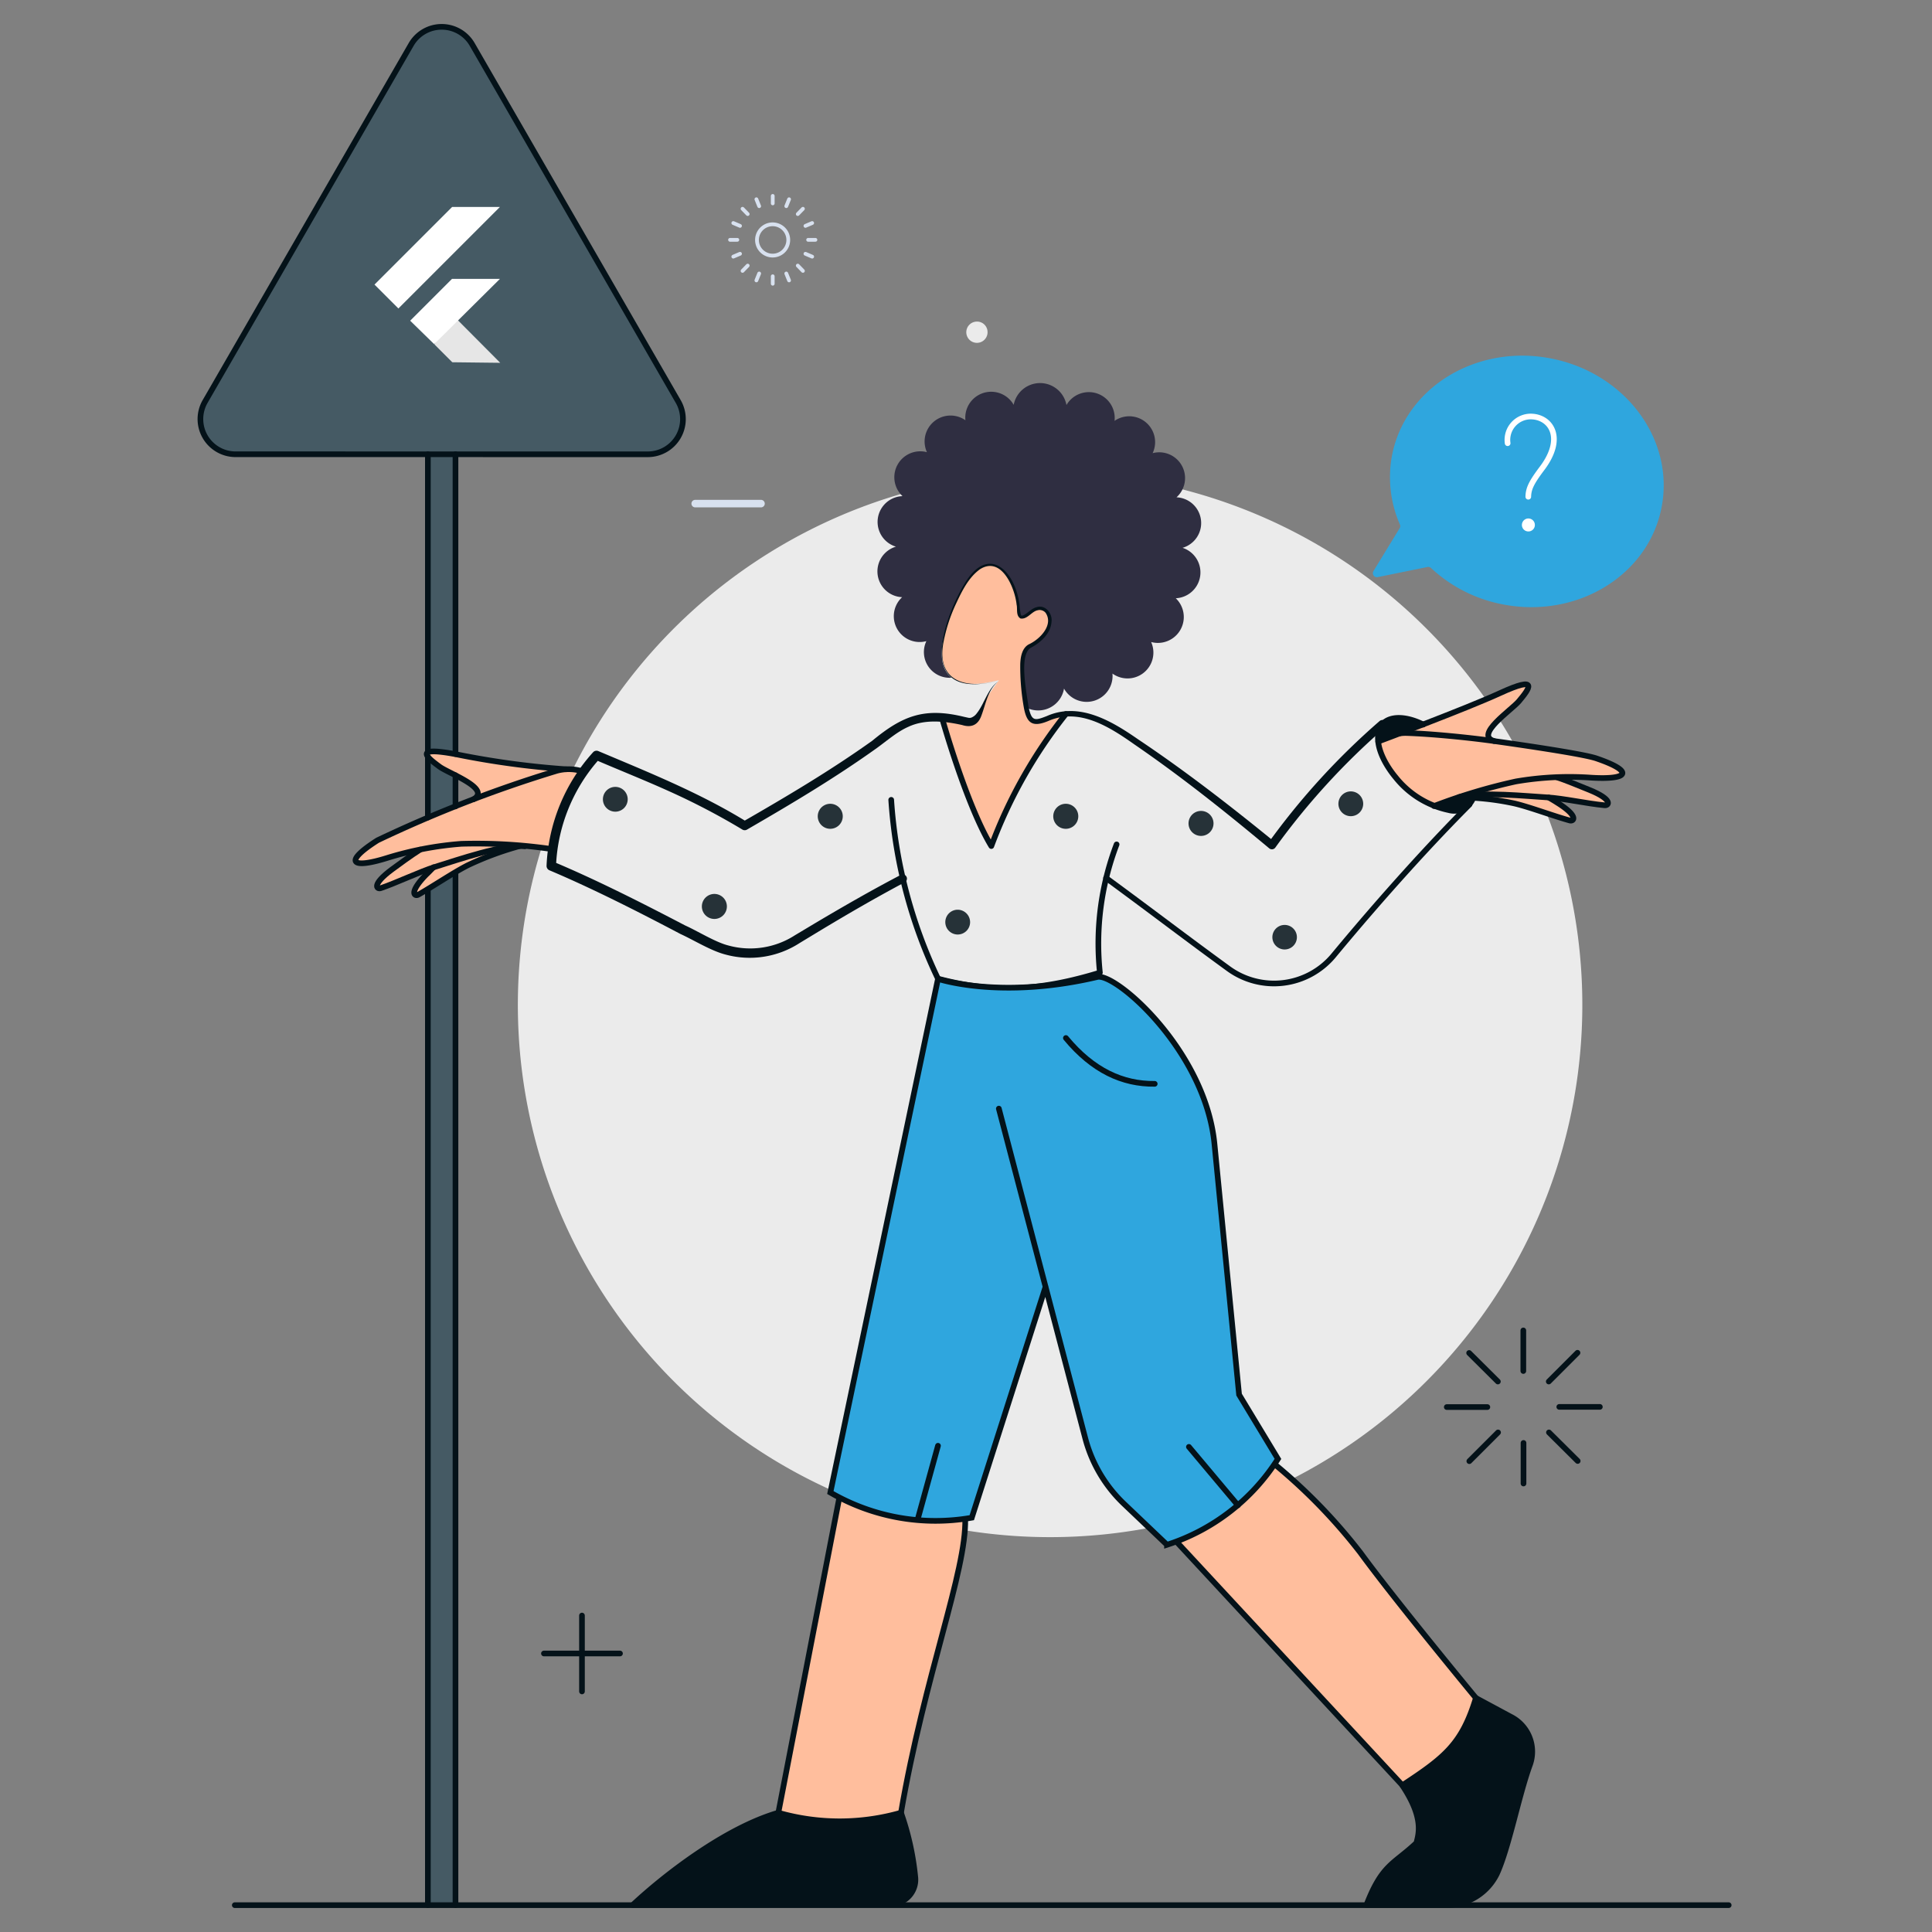 <svg xmlns="http://www.w3.org/2000/svg" xmlns:xlink="http://www.w3.org/1999/xlink" width="512" height="512" viewBox="0 0 512 512">
  <rect x="0" y="0" width="512" height="512" fill="#808080" stroke="none"/>
  <defs>
    <clipPath id="clip-path">
      <rect id="Rectangle_480" data-name="Rectangle 480" width="512" height="512" transform="translate(185 9296)" fill="#fff" stroke="#707070" stroke-width="1"/>
    </clipPath>
    <clipPath id="clip-path-2">
      <rect id="Rectangle_469" data-name="Rectangle 469" width="407.236" height="500" fill="none"/>
    </clipPath>
  </defs>
  <g id="informational-block" transform="translate(-185 -9296)" clip-path="url(#clip-path)">
    <g id="informational-block-2" data-name="informational-block" transform="translate(237 9302)">
      <g id="Group_5355" data-name="Group 5355" clip-path="url(#clip-path-2)">
        <path id="Path_1630" data-name="Path 1630" d="M339.536,221.417A141.048,141.048,0,1,1,198.489,80.37,141.047,141.047,0,0,1,339.536,221.417" transform="translate(27.798 38.894)" fill="#ebebeb"/>
        <path id="Path_1631" data-name="Path 1631" d="M153.484,268.979a54.837,54.837,0,0,1-33.349-5.575l-16.178,83.574a59.13,59.13,0,0,0,32.5,0c6.271-36.535,17.365-64.114,17.024-78" transform="translate(50.309 127.472)" fill="#ffbe9d"/>
        <path id="Path_1632" data-name="Path 1632" d="M201.079,257.435A53.687,53.687,0,0,1,175,277.894l59.981,64.655c11.4-7.467,15.719-11.051,19.463-23.143-34.134-41.353-34.355-46.385-53.364-61.971" transform="translate(84.689 124.583)" fill="#ffbe9d"/>
        <path id="Path_1633" data-name="Path 1633" d="M267.648,142.844c9.856.647,11.449-1.692,1.245-5.127-2.837-.945-18.019-3.285-20.808-3.683l-6.27-.847c-5.326-1.592,4.578-8.163,6.571-10.552,2.735-3.235,5.623-6.92-5.028-2.14-1.812.785-6.811,3.314-17.322,7.218-12.67,4.43-12.888,4.013-14.98,5.525a25.19,25.19,0,0,0,14.83,17.171l6.621-2.389a85.118,85.118,0,0,1,14.584,1.692c3.929.9,10.5,3.435,14.731,4.53,1.049.3,3.076-.9-5.624-6.123,4.281.349,10.264,1.5,14.884,2.04,1.1.129,2.239-1.444-4.082-4.079-2.34-.948-6.421-2.64-8.463-3.285a81.472,81.472,0,0,1,9.11.05" transform="translate(102.139 57.203)" fill="#ffbe9d"/>
        <path id="Path_1634" data-name="Path 1634" d="M55.043,130.857c-11.5-2.14-7.765.786-4.381,3.285,2.489,1.834,13.786,5.821,9.01,8.659-12.245,4.716-23.595,9.757-25.387,10.9-9.107,5.725-7.019,7.616,2.44,4.679a78.18,78.18,0,0,1,8.861-2.29c-2.1,1.294-6.273,4.33-7.467,5.24-5.525,4.082-4.032,5.326-2.987,4.979,3.983-1.344,10.106-4.192,13.988-5.476-.846.785-1.493,1.493-1.891,1.891-4.829,4.879-3.1,5.906-2.141,5.376,3.8-2.109,9.657-6.026,13.238-7.859a83.976,83.976,0,0,1,13.789-5.078l8.662.945a45.859,45.859,0,0,1,8.064-20.6c-3.076-.941-12.769-.643-33.8-4.648" transform="translate(13.764 62.968)" fill="#ffbe9d"/>
        <path id="Path_1635" data-name="Path 1635" d="M155.519,134.516c-.786-4.22-2.463-14.37,1-16.225,8.96-4.679,4.878-12.838.2-8.96-2.239,1.834-3.087,1.543-3.235.05.1-8.313-8.012-22.6-16.872-2.14-2.667,6.209-5.764,15.194-.785,19.359,3.667,3.063,9.482,1.454,12.443.847l-4.087,5.764c-.38,2.913-1.52,5.857-4.425,5.186a41.891,41.891,0,0,0-6.569-1.1s6.47,23.145,13.1,34.059a127.841,127.841,0,0,1,19.759-34.991c-6.538.634-9.214,5.14-10.521-1.855" transform="translate(64.449 46.814)" fill="#ffbe9d"/>
        <path id="Path_1636" data-name="Path 1636" d="M41.369,131.084V147.21q3.435-1.42,7.267-2.987v-8.237a23.416,23.416,0,0,1-7.267-4.9" transform="translate(20.02 63.437)" fill="#455a64"/>
        <path id="Path_1637" data-name="Path 1637" d="M41.369,156.208V425.434h7.267V151.678c-2.29,1.444-4.927,3.137-7.267,4.53" transform="translate(20.02 73.403)" fill="#455a64"/>
        <path id="Path_1638" data-name="Path 1638" d="M211.112,130.443l1.195-.746c.263-.137,10.572-3.72,10.742-3.784-6.762-3.373-12.683-1.88-11.937,4.53" transform="translate(102.134 60.086)" fill="#041219"/>
        <path id="Path_1639" data-name="Path 1639" d="M227.868,138.295l-6.811,2.389c4.579,1.892,9.169,1.635,10.405-2.2Z" transform="translate(106.978 66.926)" fill="#041219"/>
        <path id="Path_1640" data-name="Path 1640" d="M152.823,336.713a73.027,73.027,0,0,0-3.783-17.03,59.1,59.1,0,0,1-32.5,0c-14.084,4.082-30.163,16.574-38.575,24.439,28.271,0,46.987-.249,68.488-.3a6.4,6.4,0,0,0,6.372-7.111" transform="translate(37.729 154.707)" fill="#041219"/>
        <path id="Path_1641" data-name="Path 1641" d="M247.2,304.137l-9.258-4.977c-3.683,12.1-8.064,15.679-19.463,23.146,5.725,8.561,4.381,12.792,3.734,15.279-6.026,5.675-9.057,5.651-13.238,16.5h20.959a14.79,14.79,0,0,0,13.588-8.239c3.144-6.811,5.764-20.606,8.709-28.719a10.406,10.406,0,0,0-5.031-12.995" transform="translate(101.133 144.775)" fill="#041219"/>
        <path id="Path_1642" data-name="Path 1642" d="M127.377,100.042,72.778,5.416a9.342,9.342,0,0,0-16.175,0L2,100.042a9.324,9.324,0,0,0,8.064,13.988H61.079v78.984c.7-.4,2.837-.349,7.267.448v-79.44h50.967a9.325,9.325,0,0,0,8.064-13.98" transform="translate(0.361 0.363)" fill="#455a64"/>
        <path id="Path_1643" data-name="Path 1643" d="M202.51,108.027a6.831,6.831,0,0,0-1.592-13.388,6.842,6.842,0,0,0-6.323-11.7,6.858,6.858,0,0,0-10.1-8.561,6.854,6.854,0,0,0-12.744-4.192,7.117,7.117,0,0,0-13.986-.049,6.862,6.862,0,0,0-12.792,4.081,6.869,6.869,0,0,0-10.2,8.463A6.872,6.872,0,0,0,128.3,94.33a6.843,6.843,0,0,0-1.742,13.388,6.838,6.838,0,0,0,1.643,13.39,6.848,6.848,0,0,0,6.421,11.647,6.812,6.812,0,0,0,6.67,9.695c-3.036-2.44-4.131-7.86.846-19.361,8.861-20.456,16.972-6.173,16.872,2.14.15,1.493,1,1.793,3.236-.049,4.679-3.883,8.76,4.28-.15,8.957-1.693.9-2.837,2.882-1.393,13.885a20.145,20.145,0,0,0,.4,2.339,6.937,6.937,0,0,0,10-5.028,6.87,6.87,0,0,0,12.838-3.981,6.852,6.852,0,0,0,10.253-8.361,6.865,6.865,0,0,0,6.52-11.6,6.853,6.853,0,0,0,1.8-13.366" transform="translate(58.872 31.152)" fill="#2f2e41"/>
        <path id="Path_1644" data-name="Path 1644" d="M75.914,143.054a3.285,3.285,0,1,0-3.285-3.285,3.285,3.285,0,0,0,3.285,3.285" transform="translate(35.148 66.049)" fill="#263238"/>
        <path id="Path_1645" data-name="Path 1645" d="M96.911,158.888a3.314,3.314,0,1,1-.97-2.315,3.287,3.287,0,0,1,.97,2.315" transform="translate(43.719 75.302)" fill="#263238"/>
        <path id="Path_1646" data-name="Path 1646" d="M117.606,142.787a3.314,3.314,0,1,1-.971-2.315,3.288,3.288,0,0,1,.971,2.315" transform="translate(53.734 67.51)" fill="#263238"/>
        <path id="Path_1647" data-name="Path 1647" d="M140.348,161.7a3.286,3.286,0,1,1-3.285-3.282,3.314,3.314,0,0,1,3.285,3.282" transform="translate(64.74 76.666)" fill="#263238"/>
        <path id="Path_1648" data-name="Path 1648" d="M159.667,142.787a3.316,3.316,0,1,1-.972-2.315,3.289,3.289,0,0,1,.972,2.315" transform="translate(74.089 67.51)" fill="#263238"/>
        <path id="Path_1649" data-name="Path 1649" d="M183.817,144.062a3.311,3.311,0,1,1-.969-2.315,3.3,3.3,0,0,1,.969,2.315" transform="translate(85.777 68.128)" fill="#263238"/>
        <path id="Path_1650" data-name="Path 1650" d="M207.264,143.859a3.285,3.285,0,1,0-3.285-3.285,3.286,3.286,0,0,0,3.285,3.285" transform="translate(98.713 66.439)" fill="#263238"/>
        <path id="Path_1651" data-name="Path 1651" d="M198.709,164.422a3.25,3.25,0,1,1-2.023-3.045,3.212,3.212,0,0,1,1.068.712,3.234,3.234,0,0,1,.954,2.333" transform="translate(92.983 77.98)" fill="#263238"/>
        <line id="Line_158" data-name="Line 158" y1="78.992" transform="translate(61.39 114.385)" fill="none" stroke="#041219" stroke-linecap="round" stroke-linejoin="round" stroke-width="1.5"/>
        <line id="Line_159" data-name="Line 159" y1="16.076" transform="translate(61.39 194.571)" fill="none" stroke="#041219" stroke-linecap="round" stroke-linejoin="round" stroke-width="1.5"/>
        <line id="Line_160" data-name="Line 160" y1="269.126" transform="translate(61.39 229.761)" fill="none" stroke="#041219" stroke-linecap="round" stroke-linejoin="round" stroke-width="1.5"/>
        <line id="Line_161" data-name="Line 161" y2="273.606" transform="translate(68.707 225.281)" fill="none" stroke="#041219" stroke-linecap="round" stroke-linejoin="round" stroke-width="1.5"/>
        <line id="Line_162" data-name="Line 162" y2="8.261" transform="translate(68.707 199.449)" fill="none" stroke="#041219" stroke-linecap="round" stroke-linejoin="round" stroke-width="1.5"/>
        <line id="Line_163" data-name="Line 163" y2="79.44" transform="translate(68.707 114.385)" fill="none" stroke="#041219" stroke-linecap="round" stroke-linejoin="round" stroke-width="1.5"/>
        <path id="Path_1652" data-name="Path 1652" d="M258.8,139.636c-9.757,9.757-22.66,23.883-35.987,39.968a20.511,20.511,0,0,1-27.873,3.535c-11.7-8.509-19.612-14.632-32.452-24.04" transform="translate(78.634 67.575)" fill="none" stroke="#041219" stroke-linecap="round" stroke-linejoin="round" stroke-width="1.5"/>
        <path id="Path_1653" data-name="Path 1653" d="M250.644,140a186.98,186.98,0,0,0-29.106,31.848,1.114,1.114,0,0,1-1.62.2c-11.53-9.628-23.328-19.029-35.705-27.521-6.553-4.619-14.562-9.788-22.735-6.267-4.186,1.772-5.826.815-6.614-3.682a61.645,61.645,0,0,1-.922-11.386c.073-1.929.5-4.437,2.5-5.312,2.852-1.4,6.351-5.088,4.219-8.245a2.045,2.045,0,0,0-2.118-.671c-1.576.283-2.716,2.492-4.535,2.173-1.285-.748-.752-2.57-1.031-3.643-.462-4.562-4.062-13.036-9.735-9.386-3.006,2.175-4.744,5.753-6.295,9.058a42.932,42.932,0,0,0-3.423,10.684c-1.747,10.269,6.6,12.1,14.738,9.695a23.058,23.058,0,0,1-5.554.981c-15.82.852-8.309-18.739-3.548-26.579,6.213-10.444,13.28-3.787,14.577,5.449a20.922,20.922,0,0,0,.344,2.707c.168.337.2.346.614.215,1.279-.562,2.124-1.813,3.65-2.2,2.308-.7,4.188,1.77,3.882,3.9-.209,3.076-2.782,5.4-5.289,6.779-3.56,1.634-1.232,12.148-.849,15.54.858,4.1,1.6,3.947,4.931,2.644,8.6-3.8,17.177,1.344,24.118,6.158,12.576,8.407,24.492,17.666,36.205,27.2.016.006-1.617.2-1.615.2a189.2,189.2,0,0,1,29.453-32.228A1.113,1.113,0,0,1,250.644,140" transform="translate(64.436 46.767)" fill="#041219"/>
        <path id="Path_1654" data-name="Path 1654" d="M182.167,117.676c-2.7,2.336-3.164,5.856-4.394,9.1-.864,2.354-2.575,3.2-5.065,2.419-4.683-1.048-9.873-1.594-14.271.472-2.925,1.291-5.425,3.5-8.225,5.538-11.092,7.951-22.762,14.89-34.554,21.712a1.187,1.187,0,0,1-1.19-.016A183.83,183.83,0,0,0,95.323,146.87c-6.572-2.981-13.312-5.657-20-8.527l1.386-.3a45.35,45.35,0,0,0-11.641,28.551l-.758-1.2c11.486,4.815,23.857,11.1,34.956,16.9,3.345,1.5,8.009,4.441,11.466,5.317a21.818,21.818,0,0,0,17.631-2.692l5.548-3.32c7.414-4.4,14.908-8.7,22.562-12.707a1.114,1.114,0,0,1,1.039,1.969c-7.583,4.026-15.014,8.34-22.384,12.774l-5.519,3.345a24.318,24.318,0,0,1-19.545,3.058c-3.886-.976-8.387-3.811-11.974-5.449-11.039-5.82-23.32-12.069-34.766-16.9a1.258,1.258,0,0,1-.758-1.2A47.814,47.814,0,0,1,74.9,136.4a1.228,1.228,0,0,1,1.387-.3c13.357,5.642,26.994,11.109,39.4,18.776l-1.189-.016c11.693-6.733,23.4-13.664,34.374-21.5,8.027-6.633,13.815-8.907,24.314-6.345l1.16.254a1.787,1.787,0,0,0,.69-.009,3.221,3.221,0,0,0,1.546-1.177c2.043-2.563,2.815-6.348,5.586-8.407" transform="translate(30.279 56.948)" fill="#041219"/>
        <path id="Path_1655" data-name="Path 1655" d="M223.059,125.922c-5.934-2.968-11.219-2.184-11.928,2.379-.611,3.929,2.057,8.567,4.593,11.609a24.378,24.378,0,0,0,14.091,8.687,5.391,5.391,0,0,0,6.488-3.272" transform="translate(102.132 60.087)" fill="none" stroke="#041219" stroke-linecap="round" stroke-linejoin="round" stroke-width="1.5"/>
        <path id="Path_1656" data-name="Path 1656" d="M124.116,138.8a129.413,129.413,0,0,0,12.394,47.385c15.2,4.032,27.526,3.087,42.907-1.592a73.824,73.824,0,0,1,4.43-33.985" transform="translate(60.065 67.17)" fill="none" stroke="#041219" stroke-linecap="round" stroke-linejoin="round" stroke-width="1.5"/>
        <path id="Path_1657" data-name="Path 1657" d="M223.977,146.219a149.036,149.036,0,0,1,21.7-6.519,83.934,83.934,0,0,1,20.058-.994c9.858.582,11.432-1.649,1.244-5.127-3.738-1.279-22.845-3.986-27.076-4.581-6.77-.95-16.767-1.941-23.4-2.14a12.392,12.392,0,0,0-1.5.095" transform="translate(104.05 61.392)" fill="none" stroke="#041219" stroke-linecap="round" stroke-linejoin="round" stroke-width="1.5"/>
        <path id="Path_1658" data-name="Path 1658" d="M211.091,133.342c.141-.089,23.112-8.645,32.253-12.838,10.607-4.875,7.752-1.106,5.028,2.141-2,2.38-11.9,8.959-6.571,10.552" transform="translate(102.155 57.187)" fill="none" stroke="#041219" stroke-linecap="round" stroke-linejoin="round" stroke-width="1.5"/>
        <path id="Path_1659" data-name="Path 1659" d="M225.614,139.977c6.026-1.444,17.92-.191,23.194.11,4.281.246,10.5,1.65,15.282,2.1,1.1.1,2.29-1.494-4.082-4.082-2.392-.968-6.606-2.714-8.6-3.327" transform="translate(109.183 65.222)" fill="none" stroke="#041219" stroke-linecap="round" stroke-linejoin="round" stroke-width="1.5"/>
        <path id="Path_1660" data-name="Path 1660" d="M225.442,138.355a70.938,70.938,0,0,1,14.74,1.6c3.929.9,10.515,3.383,14.731,4.53,1.048.285,2.489-1.1-3.336-4.729-.439-.292-1.264-.785-2.239-1.362" transform="translate(109.1 66.955)" fill="none" stroke="#041219" stroke-linecap="round" stroke-linejoin="round" stroke-width="1.5"/>
        <path id="Path_1661" data-name="Path 1661" d="M80.772,154.54A138.7,138.7,0,0,0,56.483,153.1a89.334,89.334,0,0,0-19.762,3.784c-9.454,2.938-11.527,1.079-2.438-4.716a340.342,340.342,0,0,1,47.485-18.416,12.077,12.077,0,0,1,7.019.2" transform="translate(13.766 64.519)" fill="none" stroke="#041219" stroke-linecap="round" stroke-linejoin="round" stroke-width="1.5"/>
        <path id="Path_1662" data-name="Path 1662" d="M53.562,142.833c4.778-2.837-6.516-6.811-9.008-8.645-3.382-2.495-7.113-5.449,4.381-3.285a225.359,225.359,0,0,0,29.173,3.977" transform="translate(19.921 62.985)" fill="none" stroke="#041219" stroke-linecap="round" stroke-linejoin="round" stroke-width="1.5"/>
        <path id="Path_1663" data-name="Path 1663" d="M43.728,147.994c-2.1,1.294-6.267,4.339-7.467,5.24-5.5,4.069-4.029,5.333-2.986,4.977,4.142-1.414,10.5-4.43,14.335-5.624,6.222-1.941,18.166-6.072,23.841-5.476" transform="translate(15.621 71.165)" fill="none" stroke="#041219" stroke-linecap="round" stroke-linejoin="round" stroke-width="1.5"/>
        <path id="Path_1664" data-name="Path 1664" d="M44.044,152.689c-.846.846-1.493,1.543-1.892,1.892-4.778,4.878-3.094,5.911-2.14,5.375,3.8-2.14,9.61-6.062,13.241-7.859a83.172,83.172,0,0,1,13.786-5.077" transform="translate(18.839 71.149)" fill="none" stroke="#041219" stroke-linecap="round" stroke-linejoin="round" stroke-width="1.5"/>
        <path id="Path_1665" data-name="Path 1665" d="M152.823,336.713a73.027,73.027,0,0,0-3.783-17.03,59.1,59.1,0,0,1-32.5,0c-14.084,4.082-30.163,16.574-38.575,24.439,28.271,0,46.987-.249,68.488-.3a6.4,6.4,0,0,0,6.372-7.111Z" transform="translate(37.729 154.707)" fill="none" stroke="#041219" stroke-linecap="round" stroke-linejoin="round" stroke-width="1.5"/>
        <path id="Path_1666" data-name="Path 1666" d="M142.887,267.189c.326,13.9-10.759,41.457-17.031,77.957" transform="translate(60.907 129.303)" fill="none" stroke="#041219" stroke-linecap="round" stroke-linejoin="round" stroke-width="1.5"/>
        <line id="Line_164" data-name="Line 164" y1="83.587" x2="16.181" transform="translate(154.267 390.812)" fill="none" stroke="#041219" stroke-linecap="round" stroke-linejoin="round" stroke-width="1.5"/>
        <path id="Path_1667" data-name="Path 1667" d="M247.254,304.171,238,299.194c-3.683,12.093-8.122,15.676-19.514,23.144,5.725,8.561,4.381,12.793,3.734,15.279-6.025,5.675-9.056,5.6-13.238,16.452h20.959a14.794,14.794,0,0,0,13.59-8.239c3.143-6.811,5.764-20.606,8.708-28.719a10.354,10.354,0,0,0-4.98-12.94Z" transform="translate(101.132 144.792)" fill="none" stroke="#041219" stroke-linecap="round" stroke-linejoin="round" stroke-width="1.5"/>
        <line id="Line_165" data-name="Line 165" x1="59.976" y1="64.655" transform="translate(259.688 402.476)" fill="none" stroke="#041219" stroke-linecap="round" stroke-linejoin="round" stroke-width="1.5"/>
        <path id="Path_1668" data-name="Path 1668" d="M192.574,257.435a146.188,146.188,0,0,1,22.749,23.445c9.151,12.547,30.611,38.513,30.611,38.513" transform="translate(93.194 124.583)" fill="none" stroke="#041219" stroke-linecap="round" stroke-linejoin="round" stroke-width="1.5"/>
        <path id="Path_1669" data-name="Path 1669" d="M157.9,205.334l22.9,87.354a36.927,36.927,0,0,0,10.254,17.371l11.41,10.861a54.672,54.672,0,0,0,29.4-22.758l-10.3-17.03-6.52-66.4C212.642,190,188.837,169.3,184,170.444c-25.829,6.083-42.23.5-42.23.5L113.248,307.071a55.459,55.459,0,0,0,37.48,6.67l19.56-61.221" transform="translate(54.805 82.463)" fill="#2fa6de"/>
        <path id="Path_1670" data-name="Path 1670" d="M157.9,205.334l22.9,87.354a36.927,36.927,0,0,0,10.254,17.371l11.41,10.861a54.672,54.672,0,0,0,29.4-22.758l-10.3-17.03-6.52-66.4C212.642,190,188.837,169.3,184,170.444c-25.829,6.083-42.23.5-42.23.5L113.248,307.071a55.459,55.459,0,0,0,37.48,6.67l19.56-61.221" transform="translate(54.805 82.463)" fill="none" stroke="#041219" stroke-linecap="round" stroke-miterlimit="10" stroke-width="1.5"/>
        <path id="Path_1671" data-name="Path 1671" d="M166.026,123.47a127.841,127.841,0,0,0-19.759,34.991c-6.621-10.9-13.1-34.058-13.1-34.058" transform="translate(64.445 59.752)" fill="none" stroke="#041219" stroke-linecap="round" stroke-linejoin="round" stroke-width="1.5"/>
        <line id="Line_166" data-name="Line 166" x2="395.902" transform="translate(10.221 498.887)" fill="none" stroke="#041219" stroke-linecap="round" stroke-linejoin="round" stroke-width="1.5"/>
        <path id="Path_1672" data-name="Path 1672" d="M257.1,60.171c-19.71-3.734-38.513,7.859-41.918,25.881a31.188,31.188,0,0,0,2.116,18.159,1.053,1.053,0,0,1-.062.976l-6.943,11.37a1.07,1.07,0,0,0,1.128,1.606l13.188-2.686a1.054,1.054,0,0,1,.929.266,38.458,38.458,0,0,0,19.214,9.681c19.708,3.734,38.511-7.86,41.917-25.881C290.1,81.523,276.859,63.9,257.1,60.171" transform="translate(101.69 28.781)" fill="#2fa6de"/>
        <line id="Line_167" data-name="Line 167" x2="10.753" transform="translate(331.412 366.888)" fill="none" stroke="#041219" stroke-linecap="round" stroke-linejoin="round" stroke-width="1.5"/>
        <line id="Line_168" data-name="Line 168" x2="10.753" transform="translate(361.226 366.838)" fill="none" stroke="#041219" stroke-linecap="round" stroke-linejoin="round" stroke-width="1.5"/>
        <line id="Line_169" data-name="Line 169" y2="10.753" transform="translate(351.695 346.578)" fill="none" stroke="#041219" stroke-linecap="round" stroke-linejoin="round" stroke-width="1.5"/>
        <line id="Line_170" data-name="Line 170" y2="10.75" transform="translate(351.745 376.395)" fill="none" stroke="#041219" stroke-linecap="round" stroke-linejoin="round" stroke-width="1.5"/>
        <line id="Line_171" data-name="Line 171" x2="7.616" y2="7.567" transform="translate(337.336 352.552)" fill="none" stroke="#041219" stroke-linecap="round" stroke-linejoin="round" stroke-width="1.5"/>
        <line id="Line_172" data-name="Line 172" x2="7.616" y2="7.564" transform="translate(358.488 373.608)" fill="none" stroke="#041219" stroke-linecap="round" stroke-linejoin="round" stroke-width="1.5"/>
        <line id="Line_173" data-name="Line 173" x1="7.616" y2="7.616" transform="translate(358.439 352.502)" fill="none" stroke="#041219" stroke-linecap="round" stroke-linejoin="round" stroke-width="1.5"/>
        <line id="Line_174" data-name="Line 174" x1="7.616" y2="7.613" transform="translate(337.386 373.608)" fill="none" stroke="#041219" stroke-linecap="round" stroke-linejoin="round" stroke-width="1.5"/>
        <path id="Path_1673" data-name="Path 1673" d="M10.057,114.022a9.327,9.327,0,0,1-8.064-13.98L56.6,5.416a9.342,9.342,0,0,1,16.175,0l54.6,94.626a9.323,9.323,0,0,1-8.064,13.988Z" transform="translate(0.363 0.363)" fill="none" stroke="#041219" stroke-linecap="round" stroke-linejoin="round" stroke-width="1.5"/>
        <line id="Line_175" data-name="Line 175" y2="20.11" transform="translate(102.229 422.135)" fill="none" stroke="#041219" stroke-linecap="round" stroke-linejoin="round" stroke-width="1.5"/>
        <line id="Line_176" data-name="Line 176" x1="20.158" transform="translate(92.149 432.191)" fill="none" stroke="#041219" stroke-linecap="round" stroke-linejoin="round" stroke-width="1.5"/>
        <line id="Line_177" data-name="Line 177" x1="12.992" y1="15.48" transform="translate(263.073 377.438)" fill="none" stroke="#041219" stroke-linecap="round" stroke-linejoin="round" stroke-width="1.5"/>
        <line id="Line_178" data-name="Line 178" y1="19.313" x2="5.326" transform="translate(191.249 377.139)" fill="none" stroke="#041219" stroke-linecap="round" stroke-linejoin="round" stroke-width="1.5"/>
        <path id="Path_1674" data-name="Path 1674" d="M155.31,181.33c7.118,8.608,15.032,12.243,23.543,12.143" transform="translate(75.161 87.753)" fill="none" stroke="#041219" stroke-linecap="round" stroke-linejoin="round" stroke-width="1.5"/>
        <path id="Path_1675" data-name="Path 1675" d="M240.184,90.345a1.719,1.719,0,0,1-3.435-.15A1.723,1.723,0,0,1,237.305,89a1.716,1.716,0,0,1,2.428.105,1.7,1.7,0,0,1,.349.573,1.741,1.741,0,0,1,.1.663" transform="translate(114.571 42.853)" fill="#fff"/>
        <path id="Path_1676" data-name="Path 1676" d="M239.694,91.6c.05-2.239.91-3.875,3.683-7.567,5.986-7.961,2.358-13.447-2.738-13.688a6.2,6.2,0,0,0-6.418,7.072" transform="translate(113.319 34.038)" fill="none" stroke="#fff" stroke-linecap="round" stroke-linejoin="round" stroke-width="1.5"/>
        <path id="Path_1677" data-name="Path 1677" d="M108.416,40.13a4.145,4.145,0,1,1-1.214-2.9A4.116,4.116,0,0,1,108.416,40.13Z" transform="translate(48.483 17.429)" fill="none" stroke="#d8e1ef" stroke-linecap="round" stroke-miterlimit="10" stroke-width="1"/>
        <line id="Line_179" data-name="Line 179" y2="1.984" transform="translate(152.783 45.919)" fill="none" stroke="#d8e1ef" stroke-linecap="round" stroke-miterlimit="10" stroke-width="1"/>
        <line id="Line_180" data-name="Line 180" y2="1.984" transform="translate(152.783 67.214)" fill="none" stroke="#d8e1ef" stroke-linecap="round" stroke-miterlimit="10" stroke-width="1"/>
        <line id="Line_181" data-name="Line 181" x1="1.929" transform="translate(162.165 57.559)" fill="none" stroke="#d8e1ef" stroke-linecap="round" stroke-miterlimit="10" stroke-width="1"/>
        <line id="Line_182" data-name="Line 182" x1="1.929" transform="translate(141.469 57.559)" fill="none" stroke="#d8e1ef" stroke-linecap="round" stroke-miterlimit="10" stroke-width="1"/>
        <line id="Line_183" data-name="Line 183" x2="1.364" y2="1.402" transform="translate(144.783 49.328)" fill="none" stroke="#d8e1ef" stroke-linecap="round" stroke-miterlimit="10" stroke-width="1"/>
        <line id="Line_184" data-name="Line 184" x2="1.364" y2="1.404" transform="translate(159.418 64.386)" fill="none" stroke="#d8e1ef" stroke-linecap="round" stroke-miterlimit="10" stroke-width="1"/>
        <line id="Line_185" data-name="Line 185" x1="1.364" y2="1.402" transform="translate(159.418 49.328)" fill="none" stroke="#d8e1ef" stroke-linecap="round" stroke-miterlimit="10" stroke-width="1"/>
        <line id="Line_186" data-name="Line 186" x1="1.364" y2="1.404" transform="translate(144.783 64.386)" fill="none" stroke="#d8e1ef" stroke-linecap="round" stroke-miterlimit="10" stroke-width="1"/>
        <line id="Line_187" data-name="Line 187" x2="0.738" y2="1.833" transform="translate(148.453 46.805)" fill="none" stroke="#d8e1ef" stroke-linecap="round" stroke-miterlimit="10" stroke-width="1"/>
        <line id="Line_188" data-name="Line 188" x2="0.738" y2="1.833" transform="translate(156.373 66.479)" fill="none" stroke="#d8e1ef" stroke-linecap="round" stroke-miterlimit="10" stroke-width="1"/>
        <line id="Line_189" data-name="Line 189" x1="1.782" y2="0.76" transform="translate(161.451 53.104)" fill="none" stroke="#d8e1ef" stroke-linecap="round" stroke-miterlimit="10" stroke-width="1"/>
        <line id="Line_190" data-name="Line 190" x1="1.782" y2="0.76" transform="translate(142.33 61.254)" fill="none" stroke="#d8e1ef" stroke-linecap="round" stroke-miterlimit="10" stroke-width="1"/>
        <line id="Line_191" data-name="Line 191" x2="1.782" y2="0.76" transform="translate(142.331 53.104)" fill="none" stroke="#d8e1ef" stroke-linecap="round" stroke-miterlimit="10" stroke-width="1"/>
        <line id="Line_192" data-name="Line 192" x2="1.782" y2="0.76" transform="translate(161.452 61.254)" fill="none" stroke="#d8e1ef" stroke-linecap="round" stroke-miterlimit="10" stroke-width="1"/>
        <line id="Line_193" data-name="Line 193" x1="0.738" y2="1.833" transform="translate(156.374 46.805)" fill="none" stroke="#d8e1ef" stroke-linecap="round" stroke-miterlimit="10" stroke-width="1"/>
        <line id="Line_194" data-name="Line 194" x1="0.738" y2="1.833" transform="translate(148.453 66.479)" fill="none" stroke="#d8e1ef" stroke-linecap="round" stroke-miterlimit="10" stroke-width="1"/>
        <path id="Path_1678" data-name="Path 1678" d="M46.525,51.639l13.455,13.52-12.708-.147-4.729-4.731Z" transform="translate(20.588 24.99)" fill="#e6e6e6"/>
        <path id="Path_1679" data-name="Path 1679" d="M65.07,32.919l-26.9,26.9-6.332-6.33L52.411,32.919Z" transform="translate(15.407 15.931)" fill="#fff"/>
        <path id="Path_1680" data-name="Path 1680" d="M38.21,56.844,49.293,45.761H62L44.564,63.053Z" transform="translate(18.491 22.145)" fill="#fff"/>
        <line id="Line_195" data-name="Line 195" x2="17.439" transform="translate(132.234 127.462)" fill="none" stroke="#d8e1ef" stroke-linecap="round" stroke-miterlimit="10" stroke-width="2"/>
        <path id="Path_1681" data-name="Path 1681" d="M143.148,55.949a2.818,2.818,0,1,1-3.06-2.549,2.783,2.783,0,0,1,2.066.631,2.779,2.779,0,0,1,.994,1.919" transform="translate(66.555 25.835)" fill="#ebebeb"/>
      </g>
    </g>
  </g>
</svg>
